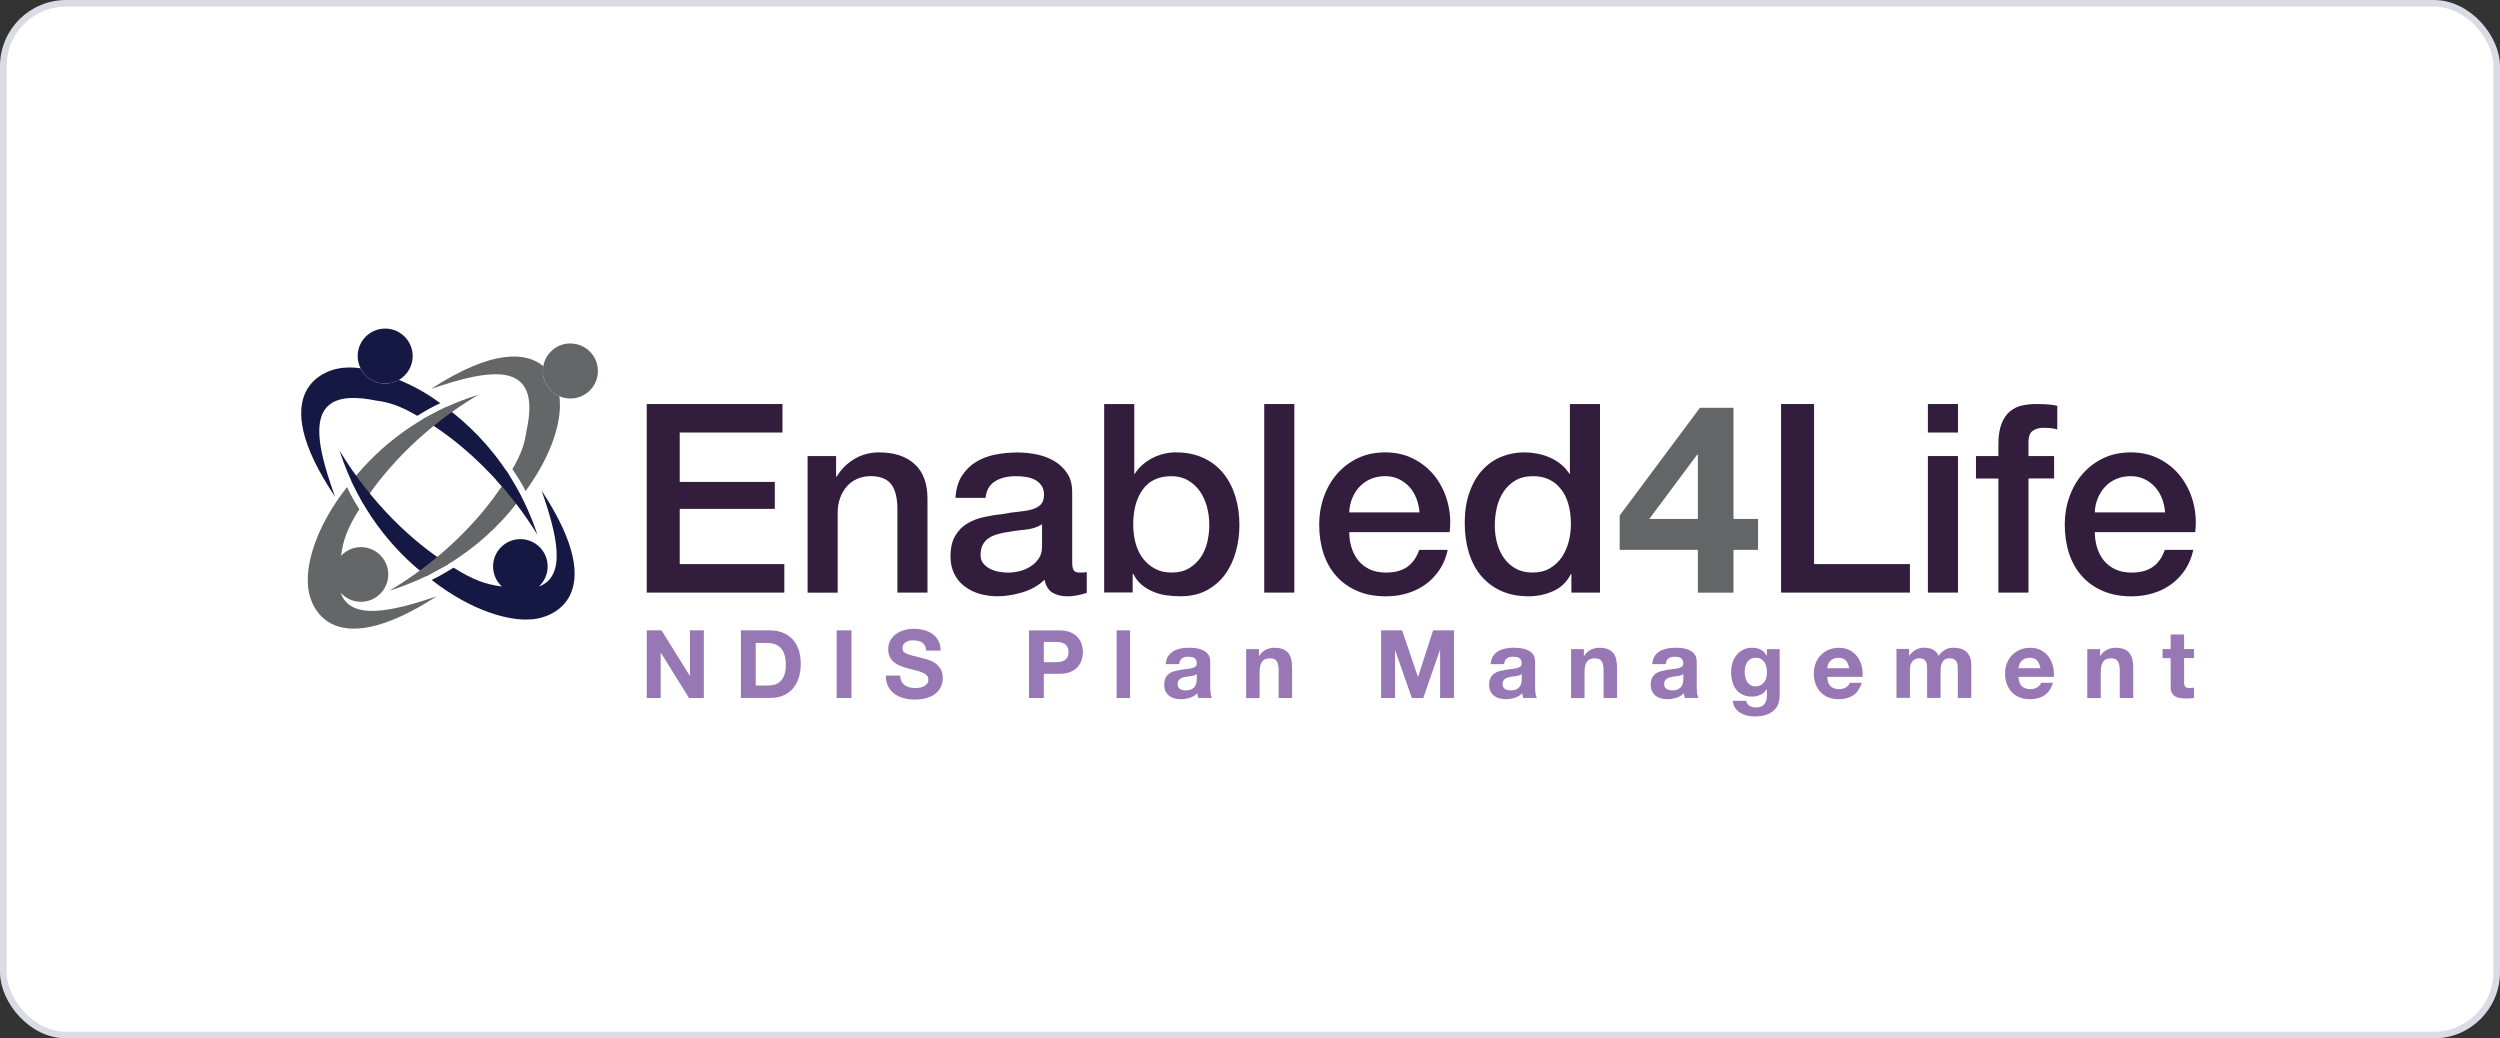<svg width="378" height="157" viewBox="0 0 378 157" fill="none" xmlns="http://www.w3.org/2000/svg">
<rect x="0" y="0" width="378" height="157" fill="#333333" stroke="none"/>
<rect x="0.5" y="0.5" width="377" height="156" rx="9.5" fill="white"/>
<rect x="0.5" y="0.5" width="377" height="156" rx="9.5" stroke="#DADBE4"/>
<g clip-path="url(#clip0_1578_7725)">
<path d="M67.385 61.586L63.934 63.372C67.664 65.556 71.921 68.97 75.861 73.513C76.253 72.925 76.615 72.345 76.946 71.78C74.151 67.433 70.775 64.08 67.385 61.578V61.586Z" fill="#161844"/>
<path d="M54.893 76.127C58.299 70.77 64.221 64.479 72.358 59.672C63.505 62.429 57.274 67.545 53.153 72.774" fill="#646667"/>
<path d="M67.762 85.312C62.413 81.944 56.159 76.12 51.337 68.126C54.155 76.873 59.263 83.029 64.484 87.097" fill="#161844"/>
<path d="M52.475 73.641C47.646 79.781 46.387 85.228 46.546 88.099C46.516 91.264 49.574 100.78 66.022 90.171C59.203 92.484 53.003 93.878 51.503 89.621C52.249 90.45 53.327 90.977 54.532 90.992C56.815 91.015 58.684 89.184 58.706 86.901C58.729 84.618 56.898 82.75 54.615 82.727C53.402 82.712 52.317 83.232 51.548 84.053C51.571 83.948 51.586 83.85 51.609 83.744C51.903 81.77 52.445 79.954 54.329 76.993C53.62 75.871 52.965 74.756 52.483 73.656L52.475 73.641Z" fill="#646667"/>
<path d="M79.463 74.251C83.704 68.442 84.805 63.545 84.646 60.84C84.646 60.569 84.624 60.252 84.579 59.906C83.109 59.265 82.077 57.796 82.077 56.093C82.077 55.845 82.1 55.596 82.145 55.355C79.561 53.23 74.535 52.733 65.162 58.806C74.136 55.747 82.039 54.27 79.591 65.21C79.335 66.95 78.965 68.374 77.474 70.921C78.167 72.006 78.973 73.166 79.47 74.244L79.463 74.251Z" fill="#646667"/>
<path d="M76.946 71.787C76.614 72.352 76.253 72.932 75.861 73.519C72.41 78.726 66.662 84.701 58.878 89.312C60.875 88.686 62.736 87.94 64.469 87.104L67.754 85.318C72.086 82.689 75.477 79.464 78.038 76.202C78.317 75.848 78.588 75.486 78.845 75.132" fill="#646667"/>
<path d="M86.236 51.928C84.187 51.928 82.492 53.405 82.145 55.357C82.1 55.598 82.077 55.839 82.077 56.095C82.077 57.798 83.102 59.267 84.579 59.907C85.091 60.133 85.648 60.254 86.244 60.254C88.542 60.254 90.403 58.393 90.403 56.095C90.403 53.797 88.542 51.936 86.244 51.936L86.236 51.928Z" fill="#636567"/>
<path d="M65.275 87.693C71.506 92.553 77.112 93.849 79.997 93.66C83.162 93.66 92.648 90.511 81.881 74.161C84.262 80.957 85.708 87.143 81.467 88.688C82.288 87.934 82.808 86.849 82.808 85.644C82.808 83.361 80.954 81.515 78.679 81.515C76.403 81.515 74.55 83.368 74.55 85.644C74.55 86.857 75.07 87.942 75.899 88.695C75.793 88.672 75.695 88.657 75.59 88.635C73.57 88.356 71.642 87.761 68.59 85.832C67.505 86.502 66.315 87.188 65.275 87.685V87.693Z" fill="#161844"/>
<path d="M66.579 60.969C64.258 59.258 62.412 58.332 60.333 57.428C59.715 57.789 58.999 58 58.23 58C56.595 58 55.187 57.058 54.508 55.687C53.68 55.574 52.949 55.536 52.361 55.582C49.197 55.612 39.741 58.844 50.658 75.096C47.449 66.175 45.844 58.302 56.822 60.562C58.682 60.803 60.325 61.255 63.098 62.875C64.168 62.189 65.448 61.459 66.579 60.961V60.969Z" fill="#161844"/>
<path d="M58.238 57.999C59.007 57.999 59.723 57.788 60.34 57.427C61.569 56.703 62.397 55.37 62.397 53.84C62.397 51.542 60.536 49.681 58.238 49.681C55.94 49.681 54.079 51.542 54.079 53.84C54.079 54.503 54.238 55.129 54.516 55.686C55.194 57.058 56.603 57.999 58.238 57.999Z" fill="#161844"/>
<path d="M74.987 72.519C77.202 74.953 79.341 77.733 81.263 80.859C80.042 77.175 78.415 73.966 76.546 71.178" fill="#161844"/>
<path d="M97.786 61.09H118.31V65.399H102.774V72.866H117.15V76.942H102.774V85.29H118.589V89.6H97.786V61.09Z" fill="#321D3C"/>
<path d="M122.108 68.957H126.417V71.994L126.5 72.076C127.193 70.931 128.098 70.035 129.213 69.379C130.328 68.724 131.571 68.4 132.927 68.4C135.187 68.4 136.973 68.987 138.276 70.155C139.58 71.331 140.235 73.086 140.235 75.429V89.602H135.685V76.627C135.632 75.007 135.285 73.824 134.645 73.094C134.004 72.363 133.01 71.994 131.654 71.994C130.878 71.994 130.192 72.137 129.574 72.415C128.964 72.694 128.444 73.079 128.015 73.576C127.585 74.066 127.254 74.646 127.02 75.316C126.779 75.979 126.658 76.688 126.658 77.433V89.609H122.108V68.957Z" fill="#321D3C"/>
<path d="M162.115 85.013C162.115 85.57 162.191 85.969 162.334 86.211C162.477 86.452 162.763 86.572 163.193 86.572H163.675C163.863 86.572 164.074 86.542 164.315 86.489V89.646C164.157 89.699 163.946 89.759 163.698 89.827C163.441 89.895 163.185 89.955 162.921 90.008C162.658 90.061 162.387 90.098 162.123 90.128C161.859 90.151 161.633 90.166 161.445 90.166C160.51 90.166 159.742 89.978 159.132 89.609C158.521 89.239 158.122 88.584 157.934 87.65C157.03 88.531 155.915 89.164 154.596 89.563C153.277 89.963 152.004 90.159 150.784 90.159C149.849 90.159 148.96 90.031 148.109 89.782C147.257 89.533 146.504 89.156 145.856 88.667C145.201 88.177 144.681 87.552 144.296 86.791C143.912 86.03 143.716 85.148 143.716 84.139C143.716 82.858 143.95 81.826 144.417 81.027C144.884 80.228 145.494 79.603 146.255 79.151C147.016 78.699 147.868 78.375 148.81 78.171C149.751 77.968 150.708 77.817 151.665 77.712C152.486 77.553 153.277 77.441 154.023 77.373C154.769 77.305 155.425 77.192 155.997 77.034C156.57 76.875 157.022 76.627 157.354 76.295C157.685 75.964 157.851 75.466 157.851 74.796C157.851 74.208 157.708 73.734 157.429 73.357C157.15 72.988 156.804 72.701 156.389 72.498C155.975 72.294 155.515 72.166 155.01 72.099C154.506 72.031 154.023 72.001 153.571 72.001C152.29 72.001 151.243 72.264 150.414 72.799C149.586 73.334 149.126 74.156 149.021 75.278H144.47C144.553 73.945 144.869 72.844 145.427 71.963C145.984 71.082 146.7 70.381 147.566 69.846C148.433 69.311 149.412 68.942 150.505 68.731C151.597 68.52 152.712 68.414 153.858 68.414C154.867 68.414 155.869 68.52 156.849 68.731C157.836 68.942 158.717 69.288 159.501 69.77C160.284 70.253 160.917 70.871 161.4 71.624C161.882 72.385 162.115 73.304 162.115 74.397V85.02V85.013ZM157.565 79.264C156.871 79.716 156.02 79.987 155.01 80.085C154.001 80.175 152.984 80.319 151.974 80.507C151.492 80.59 151.032 80.703 150.58 80.846C150.128 80.989 149.729 81.193 149.382 81.441C149.036 81.698 148.764 82.029 148.561 82.436C148.357 82.85 148.26 83.347 148.26 83.935C148.26 84.44 148.403 84.869 148.697 85.216C148.99 85.563 149.345 85.834 149.751 86.037C150.166 86.233 150.618 86.376 151.108 86.459C151.597 86.542 152.049 86.58 152.449 86.58C152.953 86.58 153.503 86.512 154.084 86.376C154.671 86.241 155.221 86.015 155.741 85.698C156.261 85.382 156.691 84.975 157.037 84.478C157.384 83.988 157.557 83.378 157.557 82.662V79.271L157.565 79.264Z" fill="#321D3C"/>
<path d="M166.951 61.09H171.502V71.63H171.585C171.901 71.125 172.293 70.673 172.745 70.274C173.197 69.875 173.694 69.536 174.244 69.257C174.787 68.978 175.36 68.767 175.962 68.617C176.558 68.473 177.153 68.398 177.74 68.398C179.36 68.398 180.784 68.684 181.99 69.257C183.203 69.829 184.205 70.613 185.004 71.615C185.802 72.617 186.397 73.778 186.804 75.111C187.204 76.445 187.4 77.869 187.4 79.383C187.4 80.769 187.219 82.111 186.857 83.414C186.495 84.718 185.953 85.87 185.222 86.865C184.491 87.859 183.565 88.658 182.449 89.261C181.334 89.856 180.016 90.157 178.494 90.157C177.801 90.157 177.1 90.112 176.399 90.014C175.691 89.924 175.021 89.743 174.38 89.472C173.74 89.208 173.16 88.861 172.64 88.432C172.12 88.01 171.69 87.445 171.344 86.752H171.261V89.585H166.951V61.09ZM182.841 79.3C182.841 78.366 182.721 77.462 182.48 76.588C182.238 75.714 181.884 74.93 181.402 74.252C180.92 73.574 180.325 73.032 179.609 72.617C178.893 72.203 178.064 71.999 177.13 71.999C175.216 71.999 173.77 72.662 172.798 73.996C171.826 75.33 171.344 77.1 171.344 79.308C171.344 80.347 171.472 81.312 171.72 82.201C171.977 83.09 172.353 83.859 172.858 84.499C173.363 85.139 173.966 85.644 174.674 86.013C175.382 86.39 176.196 86.571 177.13 86.571C178.17 86.571 179.044 86.36 179.767 85.93C180.49 85.501 181.078 84.951 181.545 84.273C182.012 83.595 182.344 82.819 182.547 81.96C182.743 81.093 182.849 80.212 182.849 79.308L182.841 79.3Z" fill="#321D3C"/>
<path d="M191.152 61.09H195.703V89.6H191.152V61.09Z" fill="#321D3C"/>
<path d="M204.006 80.462C204.006 81.261 204.119 82.037 204.345 82.775C204.571 83.521 204.91 84.169 205.362 84.734C205.814 85.292 206.387 85.736 207.08 86.075C207.773 86.407 208.594 86.573 209.559 86.573C210.892 86.573 211.962 86.286 212.776 85.714C213.589 85.141 214.192 84.282 214.591 83.137H218.901C218.66 84.252 218.246 85.254 217.666 86.136C217.078 87.017 216.377 87.755 215.548 88.351C214.72 88.946 213.8 89.406 212.776 89.707C211.751 90.016 210.681 90.166 209.559 90.166C207.931 90.166 206.5 89.903 205.249 89.368C203.998 88.833 202.936 88.087 202.077 87.13C201.21 86.173 200.562 85.028 200.118 83.695C199.681 82.361 199.462 80.899 199.462 79.302C199.462 77.84 199.696 76.446 200.163 75.128C200.63 73.809 201.293 72.649 202.16 71.654C203.026 70.66 204.073 69.861 205.294 69.281C206.515 68.694 207.901 68.4 209.445 68.4C211.065 68.4 212.527 68.739 213.815 69.417C215.104 70.095 216.174 70.992 217.033 72.114C217.884 73.229 218.502 74.518 218.886 75.964C219.27 77.418 219.368 78.91 219.187 80.455H204.013L204.006 80.462ZM214.629 77.471C214.576 76.755 214.426 76.062 214.17 75.392C213.913 74.729 213.574 74.148 213.13 73.651C212.693 73.161 212.158 72.762 211.533 72.453C210.907 72.144 210.206 71.994 209.438 71.994C208.669 71.994 207.916 72.137 207.261 72.415C206.605 72.694 206.047 73.079 205.58 73.576C205.113 74.066 204.744 74.646 204.465 75.316C204.186 75.979 204.028 76.703 204.006 77.471H214.629Z" fill="#321D3C"/>
<path d="M241.904 89.6H237.594V86.805H237.511C236.901 88.002 236.005 88.861 234.837 89.381C233.661 89.901 232.426 90.157 231.122 90.157C229.495 90.157 228.078 89.871 226.873 89.298C225.66 88.726 224.658 87.95 223.859 86.963C223.06 85.976 222.465 84.815 222.066 83.467C221.667 82.126 221.471 80.679 221.471 79.135C221.471 77.273 221.719 75.661 222.232 74.305C222.736 72.949 223.407 71.826 224.251 70.952C225.087 70.071 226.044 69.43 227.129 69.016C228.206 68.601 229.306 68.398 230.422 68.398C231.062 68.398 231.71 68.458 232.381 68.579C233.044 68.699 233.684 68.895 234.294 69.159C234.905 69.423 235.47 69.762 235.989 70.176C236.509 70.591 236.939 71.073 237.285 71.63H237.368V61.09H241.919V89.6H241.904ZM226.014 79.496C226.014 80.378 226.127 81.237 226.353 82.096C226.579 82.947 226.926 83.708 227.393 84.371C227.86 85.034 228.448 85.569 229.171 85.968C229.894 86.368 230.738 86.571 231.725 86.571C232.712 86.571 233.609 86.36 234.339 85.93C235.07 85.501 235.673 84.944 236.14 84.25C236.607 83.557 236.954 82.781 237.18 81.915C237.406 81.048 237.519 80.167 237.519 79.263C237.519 76.972 237.007 75.186 235.982 73.913C234.957 72.632 233.563 71.999 231.808 71.999C230.746 71.999 229.841 72.218 229.111 72.655C228.38 73.092 227.777 73.665 227.317 74.373C226.85 75.081 226.519 75.88 226.315 76.769C226.112 77.658 226.014 78.569 226.014 79.504V79.496Z" fill="#321D3C"/>
<path d="M244.895 83.136V77.945L257.033 61.655H262.103V78.465H265.818V83.136H262.103V89.608H256.716V83.136H244.895ZM256.596 68.76L249.37 78.465H256.716V68.76H256.596Z" fill="#636567"/>
<path d="M269.298 61.09H274.286V85.29H288.782V89.6H269.298V61.09Z" fill="#321D3C"/>
<path d="M291.495 61.09H296.046V65.399H291.495V61.09ZM291.495 68.956H296.046V89.6H291.495V68.956Z" fill="#321D3C"/>
<path d="M298.766 68.956H302.156V67.238C302.156 65.934 302.314 64.872 302.638 64.066C302.955 63.252 303.384 62.627 303.919 62.19C304.454 61.753 305.057 61.459 305.735 61.308C306.413 61.165 307.129 61.09 307.867 61.09C309.329 61.09 310.399 61.18 311.062 61.368V64.925C310.768 64.842 310.459 64.781 310.12 64.744C309.788 64.706 309.397 64.683 308.945 64.683C308.334 64.683 307.807 64.827 307.37 65.121C306.933 65.414 306.707 65.987 306.707 66.838V68.956H310.58V72.346H306.707V89.6H302.156V72.353H298.766V68.963V68.956Z" fill="#321D3C"/>
<path d="M316.736 80.462C316.736 81.261 316.849 82.037 317.075 82.775C317.301 83.521 317.64 84.169 318.092 84.734C318.544 85.292 319.116 85.736 319.81 86.075C320.503 86.407 321.324 86.573 322.288 86.573C323.622 86.573 324.692 86.286 325.506 85.714C326.319 85.141 326.922 84.282 327.321 83.137H331.631C331.39 84.252 330.976 85.254 330.395 86.136C329.808 87.017 329.107 87.755 328.278 88.351C327.45 88.946 326.53 89.406 325.506 89.707C324.481 90.016 323.411 90.166 322.288 90.166C320.661 90.166 319.23 89.903 317.979 89.368C316.728 88.833 315.666 88.087 314.807 87.13C313.94 86.173 313.292 85.028 312.848 83.695C312.411 82.361 312.192 80.899 312.192 79.302C312.192 77.84 312.426 76.446 312.893 75.128C313.36 73.809 314.023 72.649 314.89 71.654C315.756 70.66 316.803 69.861 318.024 69.281C319.245 68.694 320.631 68.4 322.175 68.4C323.795 68.4 325.257 68.739 326.545 69.417C327.834 70.095 328.904 70.992 329.763 72.114C330.614 73.229 331.232 74.518 331.616 75.964C332 77.418 332.098 78.91 331.917 80.455H316.743L316.736 80.462ZM327.359 77.471C327.306 76.755 327.156 76.062 326.9 75.392C326.643 74.729 326.304 74.148 325.86 73.651C325.423 73.161 324.888 72.762 324.262 72.453C323.637 72.144 322.936 71.994 322.168 71.994C321.399 71.994 320.646 72.137 319.99 72.415C319.335 72.694 318.777 73.079 318.31 73.576C317.843 74.066 317.474 74.646 317.195 75.316C316.916 75.979 316.758 76.703 316.736 77.471H327.359Z" fill="#321D3C"/>
<path d="M100.023 95.31L104.288 102.166H104.318V95.31H106.42V105.534H104.175L99.925 98.693H99.895V105.534H97.793V95.31H100.023Z" fill="#9778B4"/>
<path d="M116.433 95.312C117.089 95.312 117.706 95.418 118.271 95.628C118.836 95.839 119.334 96.156 119.748 96.57C120.163 96.992 120.487 97.512 120.72 98.145C120.954 98.778 121.074 99.516 121.074 100.36C121.074 101.106 120.976 101.792 120.788 102.424C120.6 103.057 120.306 103.6 119.921 104.059C119.537 104.519 119.055 104.881 118.475 105.137C117.895 105.401 117.217 105.529 116.433 105.529H112.025V95.304H116.433V95.312ZM116.275 103.645C116.599 103.645 116.915 103.592 117.217 103.487C117.526 103.381 117.797 103.208 118.03 102.967C118.271 102.726 118.46 102.409 118.603 102.018C118.746 101.626 118.821 101.151 118.821 100.586C118.821 100.074 118.769 99.607 118.671 99.192C118.573 98.778 118.407 98.424 118.173 98.122C117.94 97.821 117.639 97.602 117.262 97.444C116.885 97.286 116.418 97.211 115.868 97.211H114.263V103.653H116.267L116.275 103.645Z" fill="#9778B4"/>
<path d="M128.744 95.31V105.534H126.499V95.31H128.744Z" fill="#9778B4"/>
<path d="M136.301 103.018C136.422 103.259 136.587 103.448 136.798 103.598C137.002 103.749 137.243 103.854 137.522 103.93C137.8 103.998 138.087 104.035 138.38 104.035C138.584 104.035 138.795 104.02 139.021 103.983C139.247 103.952 139.465 103.885 139.661 103.787C139.865 103.689 140.031 103.561 140.166 103.395C140.302 103.229 140.37 103.018 140.37 102.762C140.37 102.483 140.279 102.257 140.106 102.091C139.933 101.918 139.699 101.775 139.413 101.662C139.126 101.549 138.802 101.451 138.441 101.361C138.079 101.27 137.71 101.18 137.341 101.074C136.956 100.976 136.587 100.863 136.226 100.72C135.864 100.585 135.54 100.404 135.254 100.185C134.967 99.967 134.734 99.688 134.561 99.364C134.387 99.032 134.297 98.633 134.297 98.166C134.297 97.639 134.41 97.186 134.636 96.802C134.862 96.418 135.156 96.094 135.517 95.838C135.879 95.582 136.293 95.386 136.746 95.265C137.205 95.137 137.665 95.077 138.117 95.077C138.652 95.077 139.164 95.137 139.654 95.258C140.144 95.378 140.581 95.574 140.965 95.838C141.349 96.102 141.65 96.448 141.876 96.863C142.102 97.277 142.216 97.782 142.216 98.369H140.038C140.015 98.061 139.955 97.812 139.842 97.609C139.729 97.405 139.586 97.254 139.405 97.134C139.224 97.021 139.013 96.938 138.78 96.893C138.546 96.847 138.29 96.817 138.011 96.817C137.83 96.817 137.65 96.84 137.469 96.878C137.288 96.915 137.122 96.983 136.972 97.081C136.821 97.179 136.7 97.292 136.61 97.435C136.512 97.578 136.467 97.759 136.467 97.978C136.467 98.181 136.504 98.339 136.58 98.467C136.655 98.588 136.806 98.709 137.032 98.814C137.258 98.919 137.567 99.025 137.966 99.13C138.365 99.236 138.878 99.371 139.518 99.53C139.707 99.567 139.97 99.635 140.309 99.741C140.648 99.839 140.987 99.997 141.319 100.223C141.65 100.441 141.944 100.735 142.185 101.104C142.426 101.474 142.547 101.941 142.547 102.513C142.547 102.98 142.457 103.417 142.276 103.817C142.095 104.216 141.824 104.563 141.47 104.857C141.108 105.15 140.671 105.376 140.136 105.535C139.609 105.693 138.991 105.776 138.298 105.776C137.733 105.776 137.19 105.708 136.655 105.565C136.128 105.429 135.661 105.211 135.254 104.917C134.847 104.623 134.523 104.246 134.289 103.787C134.048 103.327 133.935 102.785 133.943 102.152H136.12C136.12 102.498 136.18 102.785 136.309 103.026L136.301 103.018Z" fill="#9778B4"/>
<path d="M160.193 95.31C160.833 95.31 161.375 95.4 161.828 95.589C162.28 95.777 162.641 96.018 162.92 96.327C163.199 96.636 163.41 96.982 163.538 97.374C163.666 97.766 163.734 98.173 163.734 98.595C163.734 99.017 163.666 99.409 163.538 99.808C163.41 100.207 163.206 100.554 162.92 100.863C162.634 101.172 162.272 101.413 161.828 101.601C161.375 101.789 160.833 101.88 160.193 101.88H157.827V105.542H155.582V95.317H160.193V95.31ZM159.575 100.117C159.831 100.117 160.08 100.094 160.321 100.056C160.562 100.019 160.773 99.944 160.954 99.838C161.134 99.725 161.278 99.574 161.391 99.371C161.504 99.167 161.556 98.911 161.556 98.587C161.556 98.263 161.504 98 161.391 97.804C161.278 97.6 161.134 97.45 160.954 97.337C160.773 97.224 160.562 97.156 160.321 97.118C160.08 97.08 159.831 97.058 159.575 97.058H157.827V100.124H159.575V100.117Z" fill="#9778B4"/>
<path d="M170.869 95.31V105.534H168.835V95.31H170.869Z" fill="#9778B4"/>
<path d="M176.257 100.412C176.287 99.937 176.407 99.538 176.618 99.222C176.829 98.905 177.093 98.656 177.417 98.46C177.741 98.272 178.11 98.136 178.51 98.054C178.916 97.971 179.323 97.933 179.73 97.933C180.099 97.933 180.476 97.963 180.86 98.008C181.245 98.061 181.591 98.167 181.908 98.317C182.224 98.468 182.48 98.679 182.684 98.958C182.887 99.237 182.985 99.591 182.985 100.035V103.885C182.985 104.217 183.008 104.541 183.045 104.842C183.083 105.151 183.151 105.377 183.249 105.528H181.184C181.147 105.415 181.116 105.294 181.094 105.174C181.071 105.053 181.056 104.933 181.041 104.812C180.717 105.144 180.333 105.377 179.896 105.513C179.459 105.648 179.007 105.716 178.547 105.716C178.193 105.716 177.862 105.671 177.56 105.588C177.251 105.505 176.988 105.37 176.762 105.189C176.536 105.008 176.355 104.782 176.227 104.503C176.099 104.224 176.031 103.9 176.031 103.516C176.031 103.094 176.106 102.748 176.249 102.476C176.392 102.205 176.588 101.987 176.822 101.828C177.055 101.663 177.327 101.542 177.621 101.467C177.914 101.391 178.223 101.324 178.532 101.271C178.841 101.226 179.135 101.188 179.436 101.158C179.73 101.128 179.994 101.09 180.22 101.03C180.446 100.969 180.627 100.887 180.762 100.781C180.898 100.668 180.958 100.51 180.951 100.299C180.951 100.08 180.913 99.907 180.845 99.779C180.777 99.651 180.679 99.553 180.559 99.478C180.438 99.41 180.303 99.357 180.145 99.335C179.986 99.312 179.821 99.297 179.64 99.297C179.24 99.297 178.924 99.38 178.698 99.553C178.472 99.726 178.336 100.013 178.299 100.412H176.264H176.257ZM180.951 101.919C180.868 101.994 180.755 102.054 180.627 102.1C180.499 102.145 180.363 102.175 180.212 102.205C180.062 102.235 179.911 102.258 179.745 102.273C179.579 102.288 179.421 102.318 179.255 102.341C179.105 102.371 178.954 102.409 178.803 102.454C178.653 102.499 178.525 102.567 178.419 102.65C178.306 102.733 178.223 102.83 178.155 102.959C178.088 103.087 178.058 103.237 178.058 103.433C178.058 103.629 178.088 103.765 178.155 103.893C178.223 104.013 178.314 104.111 178.427 104.187C178.54 104.262 178.675 104.307 178.826 104.337C178.977 104.367 179.135 104.383 179.301 104.383C179.7 104.383 180.009 104.315 180.227 104.179C180.446 104.044 180.612 103.885 180.717 103.697C180.823 103.509 180.89 103.32 180.913 103.132C180.936 102.943 180.951 102.785 180.951 102.672V101.911V101.919Z" fill="#9778B4"/>
<path d="M190.353 98.137V99.169H190.399C190.655 98.74 190.994 98.431 191.401 98.235C191.807 98.039 192.229 97.941 192.659 97.941C193.201 97.941 193.646 98.017 194 98.16C194.347 98.311 194.625 98.514 194.821 98.778C195.017 99.041 195.16 99.358 195.243 99.735C195.326 100.111 195.364 100.526 195.364 100.985V105.536H193.329V101.354C193.329 100.744 193.231 100.285 193.043 99.991C192.855 99.689 192.516 99.539 192.026 99.539C191.476 99.539 191.069 99.704 190.82 100.036C190.572 100.367 190.451 100.91 190.451 101.663V105.544H188.417V98.145H190.353V98.137Z" fill="#9778B4"/>
<path d="M212 95.31L214.389 102.339H214.419L216.679 95.31H219.844V105.534H217.742V98.293H217.711L215.202 105.534H213.47L210.961 98.361H210.93V105.534H208.828V95.31H211.993H212Z" fill="#9778B4"/>
<path d="M225.389 100.412C225.419 99.937 225.54 99.538 225.743 99.222C225.947 98.905 226.218 98.656 226.542 98.46C226.866 98.272 227.235 98.136 227.635 98.054C228.041 97.971 228.448 97.933 228.855 97.933C229.224 97.933 229.601 97.963 229.985 98.008C230.37 98.061 230.716 98.167 231.033 98.317C231.349 98.468 231.605 98.679 231.809 98.958C232.012 99.229 232.11 99.591 232.11 100.035V103.885C232.11 104.217 232.133 104.541 232.17 104.842C232.208 105.144 232.276 105.377 232.374 105.528H230.309C230.272 105.415 230.241 105.294 230.219 105.174C230.196 105.053 230.181 104.933 230.166 104.812C229.842 105.144 229.458 105.377 229.021 105.513C228.584 105.648 228.132 105.716 227.672 105.716C227.318 105.716 226.987 105.671 226.685 105.588C226.384 105.505 226.113 105.37 225.887 105.189C225.661 105.008 225.48 104.782 225.352 104.503C225.224 104.224 225.156 103.9 225.156 103.516C225.156 103.094 225.231 102.748 225.374 102.476C225.517 102.205 225.713 101.987 225.947 101.828C226.18 101.67 226.452 101.542 226.746 101.467C227.039 101.391 227.348 101.324 227.657 101.271C227.966 101.218 228.26 101.188 228.561 101.158C228.855 101.128 229.119 101.09 229.345 101.03C229.571 100.969 229.752 100.887 229.887 100.781C230.023 100.668 230.083 100.51 230.076 100.299C230.076 100.08 230.038 99.907 229.97 99.779C229.895 99.651 229.804 99.553 229.684 99.478C229.563 99.41 229.428 99.357 229.27 99.335C229.111 99.312 228.946 99.297 228.765 99.297C228.365 99.297 228.049 99.38 227.823 99.553C227.597 99.726 227.461 100.013 227.424 100.412H225.389ZM230.083 101.919C230 101.994 229.887 102.054 229.759 102.1C229.631 102.145 229.488 102.175 229.345 102.205C229.202 102.235 229.044 102.258 228.878 102.273C228.712 102.288 228.554 102.318 228.388 102.341C228.237 102.371 228.087 102.409 227.936 102.454C227.785 102.499 227.657 102.567 227.552 102.65C227.446 102.733 227.356 102.83 227.288 102.959C227.22 103.087 227.19 103.237 227.19 103.433C227.19 103.629 227.22 103.765 227.288 103.893C227.356 104.013 227.446 104.111 227.559 104.187C227.672 104.262 227.808 104.307 227.959 104.337C228.109 104.367 228.267 104.383 228.433 104.383C228.833 104.383 229.141 104.315 229.367 104.179C229.586 104.044 229.752 103.885 229.857 103.697C229.963 103.509 230.023 103.32 230.053 103.132C230.076 102.943 230.091 102.785 230.091 102.672V101.911L230.083 101.919Z" fill="#9778B4"/>
<path d="M239.485 98.137V99.169H239.53C239.786 98.74 240.125 98.431 240.532 98.235C240.939 98.039 241.361 97.941 241.79 97.941C242.333 97.941 242.777 98.017 243.131 98.16C243.478 98.311 243.757 98.514 243.953 98.778C244.156 99.041 244.292 99.358 244.375 99.735C244.457 100.111 244.495 100.526 244.495 100.985V105.536H242.461V101.354C242.461 100.744 242.363 100.285 242.174 99.991C241.986 99.689 241.647 99.539 241.157 99.539C240.6 99.539 240.2 99.704 239.952 100.036C239.703 100.367 239.583 100.91 239.583 101.663V105.544H237.548V98.145H239.477L239.485 98.137Z" fill="#9778B4"/>
<path d="M249.823 100.412C249.853 99.937 249.973 99.538 250.177 99.222C250.38 98.905 250.651 98.656 250.975 98.46C251.299 98.272 251.669 98.136 252.068 98.054C252.475 97.971 252.882 97.933 253.289 97.933C253.658 97.933 254.034 97.963 254.419 98.008C254.803 98.061 255.149 98.167 255.466 98.317C255.782 98.468 256.039 98.679 256.242 98.958C256.445 99.229 256.543 99.591 256.543 100.035V103.885C256.543 104.217 256.566 104.541 256.604 104.842C256.641 105.144 256.709 105.377 256.807 105.528H254.743C254.705 105.415 254.675 105.294 254.652 105.174C254.63 105.053 254.615 104.933 254.599 104.812C254.276 105.144 253.891 105.377 253.454 105.513C253.017 105.648 252.565 105.716 252.106 105.716C251.751 105.716 251.42 105.671 251.119 105.588C250.817 105.505 250.546 105.37 250.32 105.189C250.094 105.008 249.913 104.782 249.785 104.503C249.657 104.224 249.589 103.9 249.589 103.516C249.589 103.094 249.664 102.748 249.808 102.476C249.951 102.205 250.147 101.987 250.38 101.828C250.614 101.67 250.885 101.542 251.179 101.467C251.473 101.391 251.782 101.324 252.091 101.271C252.399 101.218 252.693 101.188 252.995 101.158C253.288 101.128 253.552 101.09 253.778 101.03C254.004 100.969 254.185 100.887 254.321 100.781C254.456 100.668 254.517 100.51 254.509 100.299C254.509 100.08 254.471 99.907 254.404 99.779C254.328 99.651 254.238 99.553 254.117 99.478C253.997 99.41 253.861 99.357 253.703 99.335C253.545 99.312 253.379 99.297 253.198 99.297C252.799 99.297 252.482 99.38 252.256 99.553C252.03 99.726 251.895 100.013 251.857 100.412H249.823ZM254.517 101.919C254.434 101.994 254.321 102.054 254.193 102.1C254.065 102.145 253.921 102.175 253.778 102.205C253.635 102.235 253.477 102.258 253.311 102.273C253.145 102.288 252.987 102.318 252.821 102.341C252.671 102.371 252.52 102.409 252.369 102.454C252.219 102.499 252.091 102.567 251.985 102.65C251.88 102.733 251.789 102.83 251.721 102.959C251.654 103.087 251.623 103.237 251.623 103.433C251.623 103.629 251.654 103.765 251.721 103.893C251.789 104.013 251.88 104.111 251.993 104.187C252.106 104.262 252.241 104.307 252.392 104.337C252.543 104.367 252.701 104.383 252.867 104.383C253.266 104.383 253.575 104.315 253.801 104.179C254.019 104.044 254.185 103.885 254.291 103.697C254.396 103.509 254.456 103.32 254.486 103.132C254.509 102.943 254.524 102.785 254.524 102.672V101.911L254.517 101.919Z" fill="#9778B4"/>
<path d="M268.982 106.079C268.899 106.463 268.726 106.817 268.462 107.148C268.191 107.48 267.807 107.759 267.302 107.985C266.797 108.211 266.119 108.331 265.268 108.331C264.906 108.331 264.537 108.286 264.16 108.196C263.784 108.105 263.437 107.962 263.128 107.774C262.819 107.585 262.563 107.337 262.352 107.035C262.149 106.734 262.028 106.372 261.998 105.958H264.017C264.115 106.342 264.296 106.606 264.575 106.749C264.853 106.892 265.17 106.968 265.532 106.968C266.104 106.968 266.519 106.794 266.782 106.455C267.046 106.116 267.174 105.679 267.159 105.152V104.18H267.129C266.91 104.572 266.594 104.858 266.187 105.046C265.78 105.235 265.358 105.325 264.906 105.325C264.356 105.325 263.874 105.227 263.475 105.031C263.075 104.835 262.744 104.572 262.488 104.233C262.231 103.894 262.043 103.494 261.923 103.042C261.802 102.59 261.742 102.108 261.742 101.603C261.742 101.128 261.81 100.661 261.953 100.224C262.096 99.787 262.292 99.388 262.563 99.049C262.827 98.71 263.158 98.439 263.557 98.243C263.957 98.039 264.409 97.941 264.921 97.941C265.411 97.941 265.833 98.032 266.202 98.213C266.571 98.394 266.88 98.702 267.129 99.132H267.159V98.145H269.088V105.076C269.088 105.37 269.05 105.709 268.967 106.094L268.982 106.079ZM266.195 103.615C266.413 103.502 266.594 103.351 266.737 103.155C266.88 102.967 266.986 102.748 267.061 102.507C267.129 102.266 267.166 102.01 267.166 101.739C267.166 101.43 267.136 101.144 267.084 100.872C267.031 100.601 266.933 100.36 266.797 100.149C266.662 99.938 266.488 99.772 266.27 99.644C266.051 99.516 265.773 99.456 265.441 99.456C265.155 99.456 264.906 99.516 264.703 99.629C264.499 99.742 264.326 99.9 264.19 100.096C264.055 100.292 263.949 100.518 263.889 100.767C263.829 101.023 263.799 101.287 263.799 101.558C263.799 101.829 263.829 102.093 263.874 102.349C263.927 102.613 264.017 102.846 264.145 103.057C264.273 103.268 264.447 103.442 264.65 103.57C264.861 103.705 265.125 103.773 265.441 103.773C265.727 103.773 265.976 103.713 266.202 103.6L266.195 103.615Z" fill="#9778B4"/>
<path d="M276.781 103.756C277.09 104.05 277.526 104.2 278.099 104.2C278.506 104.2 278.86 104.095 279.161 103.891C279.455 103.688 279.636 103.469 279.704 103.243H281.497C281.211 104.133 280.774 104.765 280.179 105.15C279.583 105.534 278.868 105.722 278.031 105.722C277.451 105.722 276.924 105.632 276.457 105.444C275.989 105.255 275.59 104.991 275.266 104.652C274.942 104.306 274.694 103.899 274.513 103.424C274.339 102.95 274.249 102.422 274.249 101.85C274.249 101.277 274.339 100.78 274.52 100.305C274.701 99.83 274.957 99.416 275.296 99.069C275.628 98.723 276.027 98.444 276.494 98.248C276.954 98.045 277.466 97.947 278.031 97.947C278.664 97.947 279.207 98.067 279.674 98.308C280.141 98.549 280.525 98.881 280.827 99.288C281.128 99.695 281.346 100.169 281.482 100.689C281.618 101.217 281.663 101.767 281.625 102.339H276.283C276.313 102.995 276.479 103.477 276.788 103.771L276.781 103.756ZM279.079 99.861C278.837 99.597 278.468 99.461 277.971 99.461C277.647 99.461 277.376 99.514 277.165 99.627C276.946 99.74 276.781 99.876 276.652 100.034C276.524 100.192 276.434 100.365 276.381 100.546C276.329 100.727 276.298 100.893 276.291 101.036H279.598C279.501 100.524 279.335 100.132 279.094 99.861H279.079Z" fill="#9778B4"/>
<path d="M288.661 98.136V99.139H288.691C288.955 98.754 289.279 98.46 289.656 98.249C290.033 98.039 290.462 97.933 290.952 97.933C291.441 97.933 291.848 98.023 292.233 98.204C292.617 98.385 292.911 98.702 293.114 99.161C293.333 98.837 293.634 98.551 294.011 98.302C294.387 98.054 294.832 97.933 295.352 97.933C295.744 97.933 296.105 97.978 296.437 98.076C296.768 98.174 297.055 98.325 297.296 98.536C297.537 98.747 297.718 99.018 297.853 99.357C297.989 99.696 298.057 100.103 298.057 100.578V105.528H296.022V101.331C296.022 101.082 296.015 100.849 295.992 100.63C295.97 100.412 295.924 100.224 295.834 100.058C295.744 99.892 295.623 99.764 295.457 99.674C295.292 99.576 295.066 99.53 294.779 99.53C294.493 99.53 294.259 99.583 294.086 99.696C293.905 99.809 293.77 99.952 293.672 100.126C293.574 100.306 293.506 100.502 293.468 100.728C293.438 100.954 293.415 101.18 293.415 101.406V105.528H291.381V101.376C291.381 101.158 291.381 100.939 291.366 100.728C291.359 100.51 291.313 100.314 291.246 100.133C291.178 99.952 291.057 99.809 290.891 99.696C290.726 99.583 290.477 99.53 290.153 99.53C290.055 99.53 289.935 99.553 289.776 99.591C289.618 99.636 289.467 99.719 289.317 99.832C289.166 99.952 289.046 100.126 288.94 100.344C288.835 100.563 288.782 100.864 288.782 101.226V105.52H286.748V98.121H288.669L288.661 98.136Z" fill="#9778B4"/>
<path d="M305.697 103.756C306.006 104.05 306.443 104.2 307.016 104.2C307.422 104.2 307.777 104.095 308.078 103.891C308.372 103.688 308.553 103.469 308.62 103.243H310.414C310.127 104.133 309.69 104.765 309.095 105.15C308.5 105.534 307.784 105.722 306.948 105.722C306.368 105.722 305.84 105.632 305.373 105.444C304.906 105.255 304.507 104.991 304.183 104.652C303.859 104.306 303.61 103.899 303.429 103.424C303.256 102.95 303.166 102.422 303.166 101.85C303.166 101.277 303.256 100.78 303.437 100.305C303.618 99.83 303.874 99.416 304.213 99.069C304.544 98.723 304.944 98.444 305.411 98.248C305.87 98.045 306.383 97.947 306.948 97.947C307.581 97.947 308.123 98.067 308.59 98.308C309.057 98.549 309.442 98.881 309.743 99.288C310.044 99.695 310.263 100.169 310.399 100.689C310.534 101.217 310.579 101.767 310.542 102.339H305.2C305.23 102.995 305.396 103.477 305.705 103.771L305.697 103.756ZM307.995 99.861C307.754 99.597 307.385 99.461 306.888 99.461C306.564 99.461 306.292 99.514 306.081 99.627C305.863 99.74 305.697 99.876 305.569 100.034C305.441 100.192 305.351 100.365 305.298 100.546C305.245 100.727 305.215 100.893 305.207 101.036H308.515C308.417 100.524 308.251 100.132 308.01 99.861H307.995Z" fill="#9778B4"/>
<path d="M317.534 98.137V99.169H317.579C317.835 98.74 318.174 98.431 318.581 98.235C318.988 98.039 319.41 97.941 319.84 97.941C320.382 97.941 320.827 98.017 321.181 98.16C321.527 98.311 321.806 98.514 322.002 98.778C322.205 99.041 322.341 99.358 322.424 99.735C322.507 100.111 322.544 100.526 322.544 100.985V105.536H320.51V101.354C320.51 100.744 320.412 100.285 320.224 99.991C320.035 99.689 319.696 99.539 319.207 99.539C318.649 99.539 318.25 99.704 318.001 100.036C317.752 100.367 317.632 100.91 317.632 101.663V105.544H315.598V98.145H317.526L317.534 98.137Z" fill="#9778B4"/>
<path d="M331.729 98.136V99.499H330.237V103.161C330.237 103.508 330.298 103.734 330.411 103.847C330.524 103.96 330.757 104.02 331.096 104.02C331.209 104.02 331.322 104.02 331.428 104.005C331.533 103.998 331.631 103.982 331.729 103.96V105.535C331.556 105.565 331.367 105.58 331.156 105.595C330.945 105.602 330.742 105.61 330.539 105.61C330.222 105.61 329.928 105.587 329.642 105.55C329.363 105.504 329.115 105.422 328.896 105.301C328.678 105.18 328.512 105 328.391 104.774C328.263 104.548 328.203 104.246 328.203 103.869V99.507H326.975V98.143H328.203V95.928H330.237V98.143H331.729V98.136Z" fill="#9778B4"/>
</g>
<defs>
<clipPath id="clip0_1578_7725">
<rect width="286.458" height="58.64" fill="white" transform="translate(45.542 49.679)"/>
</clipPath>
</defs>
</svg>
